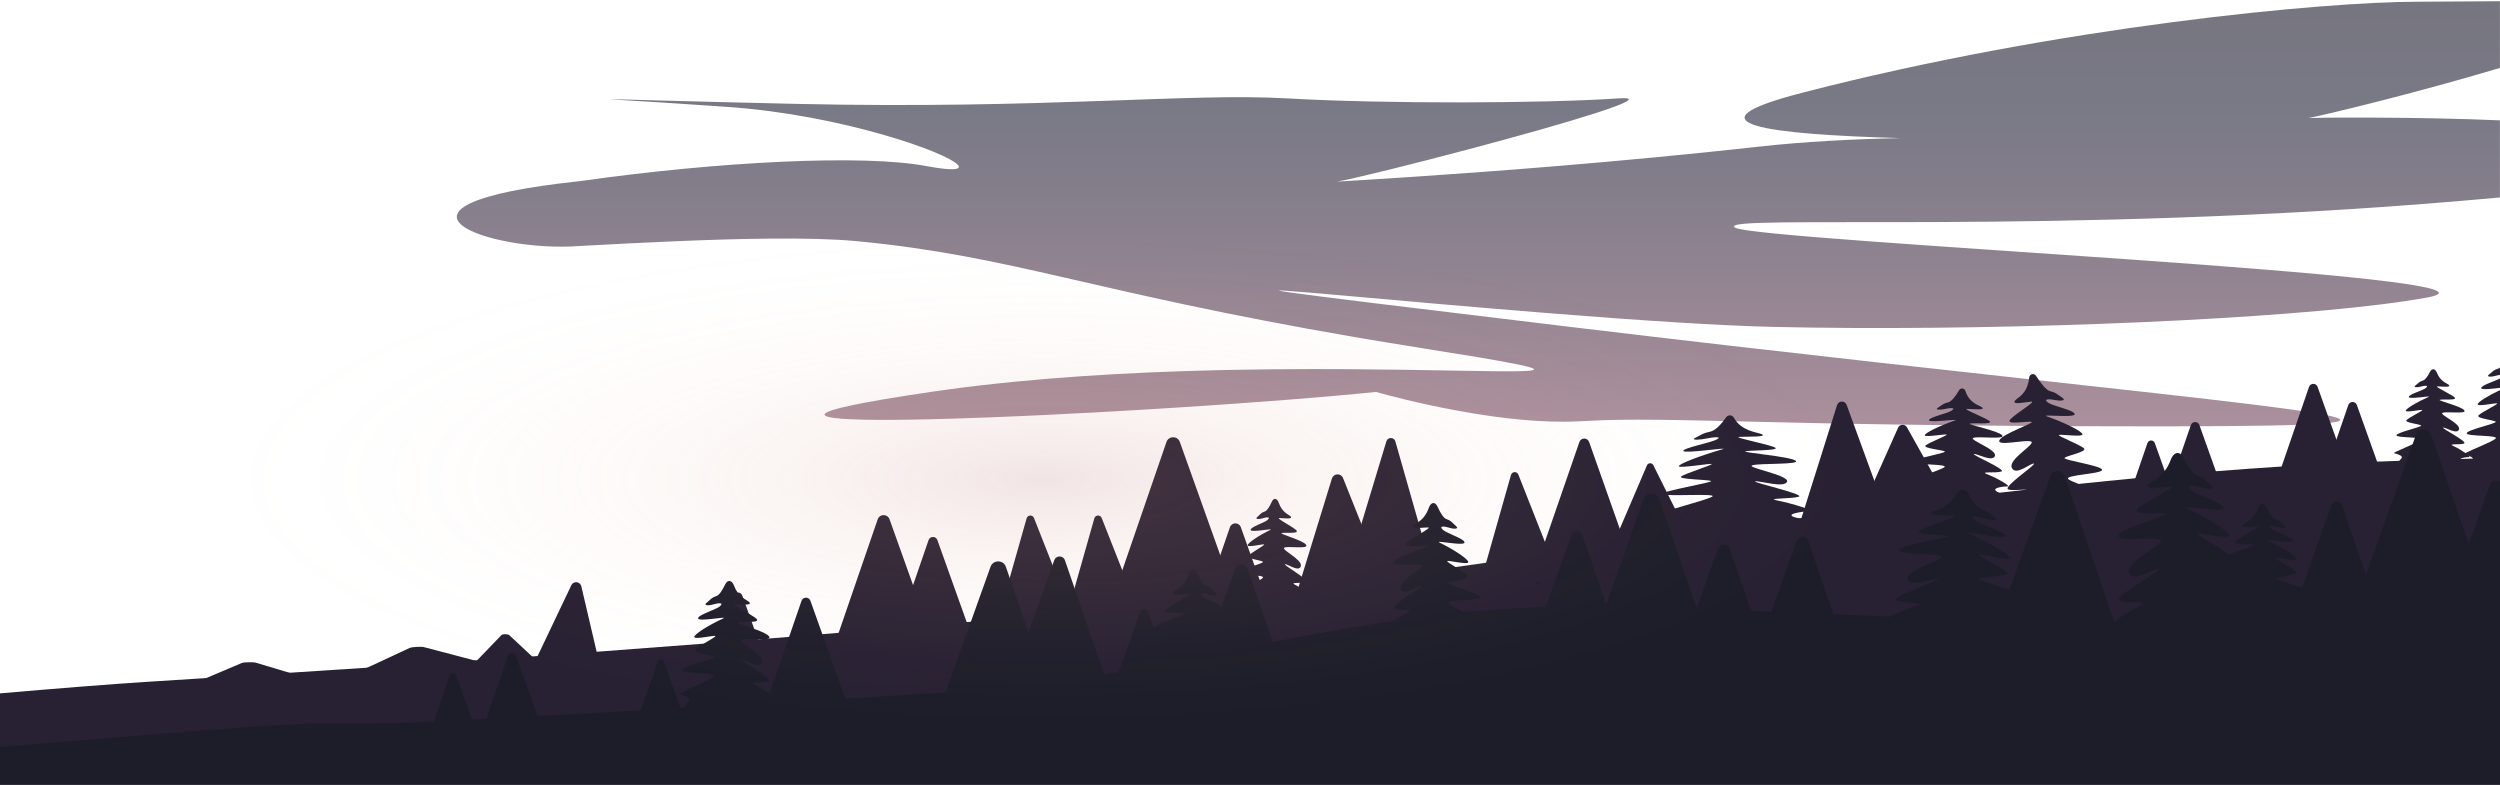 <svg width="1440" height="452" viewBox="0 0 1440 452" fill="none" xmlns="http://www.w3.org/2000/svg">
<path opacity="0.6" d="M1440 0.69C1424.78 0.7 1408.29 1 1392.19 1C1339.51 1 1186.45 15 1037.83 53.49C968.8 71.37 1018.28 77.36 1094.65 79.55C1066.61 80.14 1039.06 81.6 1014 84.38C972.31 89 932.39 92.7 897.27 95.62C830.74 101.15 781.47 103.85 770.14 104.62C779.23 103.07 813.74 94.58 849.14 85.14C901.88 71.09 956.61 54.97 932.21 56.66C889.66 59.6 797.55 59.91 741.21 56.66C684.87 53.4 601.32 63 459.42 59.85C317.51 56.69 328.98 55.26 419.14 61.58C485.01 66.2 546.16 87.97 551.89 95.17C553.4 97.05 551.08 97.93 544.06 97.24C541.2 96.96 537.56 96.42 533.08 95.58C497.66 88.95 415.46 92.8 333.96 104.34C204.36 118.18 282.4 145.73 333.96 141.69C372.1 139.6 411.14 137.71 443.74 137.43C463.33 137.26 480.59 137.66 493.95 138.95C583.55 147.59 627.51 167.87 779.85 194.08C781.67 194.39 783.51 194.7 785.36 195.01C785.98 195.12 786.6 195.23 787.23 195.33C790.61 195.91 794.05 196.48 797.54 197.06C805.08 198.31 812.88 199.58 820.94 200.85C920.48 216.59 890.01 214.18 809.43 213C799.54 212.85 788.89 212.72 777.64 212.65C771.06 212.61 764.28 212.59 757.32 212.59H755.45C739.94 212.61 723.57 212.75 706.67 213.1C704.42 213.15 702.16 213.2 699.9 213.26C650.04 214.46 595.91 217.52 545.57 224.41C543.03 224.75 540.5 225.11 537.98 225.48C537.76 225.51 537.56 225.54 537.34 225.57C451.98 238.08 463.9 242.19 515.09 241.83C516.87 241.82 518.7 241.8 520.57 241.77C524.89 241.72 529.46 241.64 534.24 241.53C539.03 241.43 544.03 241.29 549.22 241.13C562.52 240.73 577.02 240.16 592.2 239.48C595.7 239.32 599.25 239.15 602.82 238.98C620.39 238.14 638.69 237.15 656.95 236.06C665.34 235.56 673.72 235.03 682.03 234.5C686.36 234.22 690.66 233.93 694.94 233.65C700.72 233.26 706.44 232.86 712.08 232.46C722.3 231.73 732.25 230.99 741.77 230.25C749.78 229.62 757.49 228.98 764.8 228.36C770.22 227.88 775.43 227.42 780.38 226.95C784.62 226.56 788.68 226.17 792.52 225.77C796.63 226.91 802.62 228.49 809.92 230.25C809.94 230.26 809.97 230.27 809.99 230.27C818.09 232.22 827.79 234.37 838.35 236.33C842.06 237.03 845.88 237.7 849.76 238.32C853.15 238.88 856.6 239.39 860.07 239.88C865.4 240.6 870.81 241.24 876.21 241.74C887.36 242.77 898.5 243.21 908.93 242.7C909.53 242.68 910.13 242.65 910.72 242.61C914.76 242.37 918.81 242.19 922.95 242.05C927.56 241.9 932.28 241.81 937.22 241.77C939.32 241.75 941.46 241.74 943.65 241.74C952.07 241.73 961.19 241.85 971.52 242.05C972.58 242.07 973.65 242.09 974.73 242.11C981.96 242.26 989.77 242.44 998.32 242.64C1003.69 242.77 1009.34 242.9 1015.33 243.04C1026.8 243.3 1039.48 243.59 1053.63 243.87C1056.32 243.92 1059.05 243.98 1061.85 244.03C1070.91 244.2 1080.55 244.36 1090.82 244.51C1104.27 244.72 1118.82 244.91 1134.61 245.07C1141.73 245.14 1149.1 245.2 1156.73 245.26C1181.5 245.45 1209.04 245.57 1239.81 245.57H1250.28C1440 245.4 1337.64 237.44 1079.64 208.56C1027.3 202.7 968.55 195.99 904.53 188.3C524 142.58 891.47 185.33 1021.6 188.3C1036.09 188.63 1051.19 188.83 1066.66 188.91C1190.13 189.54 1337.85 182.4 1397.95 171.39C1465.59 159 1009.21 138.88 999.13 130.99C989.05 123.1 1184.03 135.78 1419.54 115.54C1426.68 114.93 1433.48 114.32 1439.96 113.74V69.32C1392.87 67.25 1336.22 67.69 1329.65 67.95C1336.19 66.99 1392.93 53.26 1439.96 39.12V0.69H1440Z" fill="url(#paint0_linear_4503_28019)"/>
<path d="M736.54 289.59C735.58 286.86 733.67 286.57 732.55 289.03C731.25 291.89 729.85 294.16 728.58 294.59C726.37 295.35 726.37 295.83 724.23 297.74C722.43 299.35 725.66 299.11 727.41 298.5C729.02 297.94 732.31 297.45 730.17 299.45C728.39 301.11 720.09 303.57 720.36 305.27C720.63 306.97 734.38 303.93 731.62 305.27C725.35 308.3 718.5 312.8 718.63 314.14C718.77 315.48 727.95 313.09 728.16 313.66C728.37 314.23 720.42 318.43 719.04 320.14C717.66 321.85 727.05 322.72 727.47 323.67C727.89 324.62 712.76 328.24 713.25 330.02C713.75 331.8 729.4 330.81 727.33 332.91C725.26 335.01 710.61 341.12 711.86 341.5C713.11 341.88 717.66 343.03 716 344.93C714.34 346.84 710.88 353.51 711.78 354.09C712.68 354.67 751.23 361.91 751.23 361.91C751.23 361.91 752.47 352.37 755.79 353.33C759.11 354.28 755.65 350.09 751.23 347.61C746.81 345.13 752.75 343.99 754.82 343.99C756.89 343.99 749.98 338.84 746.12 336.93C742.25 335.02 749.85 336.36 752.2 335.21C754.55 334.07 738.94 325.39 740.18 325.01C741.42 324.63 748.33 329.87 749.3 326.06C750.27 322.25 737.7 316.62 739.77 315.47C741.84 314.33 754 316.52 752.34 313.85C750.68 311.18 736.94 307.65 738.18 307.08C739.42 306.51 747.64 307.56 746.95 305.84C746.26 304.12 734.52 298.4 736.87 298.4C739.22 298.4 745.23 299.35 743.29 297.35C742.25 296.27 738.58 295.35 736.54 289.58V289.59Z" fill="#282133"/>
<path d="M1403.65 214.69C1402.69 212.25 1400.78 211.99 1399.66 214.19C1398.36 216.75 1396.96 218.77 1395.69 219.16C1393.48 219.84 1393.48 220.27 1391.34 221.97C1389.54 223.4 1392.77 223.19 1394.52 222.65C1396.13 222.15 1399.42 221.71 1397.28 223.5C1395.5 224.98 1387.2 227.18 1387.47 228.7C1387.74 230.22 1401.49 227.51 1398.73 228.7C1392.46 231.41 1385.61 235.43 1385.74 236.62C1385.88 237.81 1395.06 235.68 1395.27 236.19C1395.48 236.7 1387.53 240.45 1386.15 241.98C1384.77 243.51 1394.16 244.28 1394.58 245.13C1394.99 245.98 1379.87 249.22 1380.36 250.8C1380.86 252.39 1396.51 251.5 1394.44 253.38C1392.37 255.26 1377.72 260.71 1378.97 261.05C1380.22 261.39 1384.77 262.41 1383.11 264.12C1381.45 265.83 1377.99 271.79 1378.89 272.3C1379.79 272.81 1418.34 279.28 1418.34 279.28C1418.34 279.28 1419.58 270.76 1422.9 271.61C1426.22 272.46 1422.76 268.71 1418.34 266.5C1413.92 264.29 1419.86 263.26 1421.93 263.26C1424 263.26 1417.09 258.66 1413.23 256.96C1409.36 255.26 1416.96 256.45 1419.31 255.43C1421.66 254.41 1406.05 246.66 1407.29 246.32C1408.53 245.98 1415.44 250.66 1416.41 247.26C1417.38 243.85 1404.81 238.83 1406.88 237.81C1408.95 236.79 1421.11 238.75 1419.45 236.36C1417.79 233.98 1404.05 230.82 1405.29 230.31C1406.53 229.8 1414.75 230.74 1414.06 229.2C1413.37 227.67 1401.63 222.56 1403.98 222.56C1406.33 222.56 1412.34 223.41 1410.4 221.62C1409.36 220.65 1405.69 219.84 1403.65 214.68V214.69Z" fill="#282133"/>
<path d="M1440 211.68V215.97C1439.18 216.04 1438.18 216.25 1437.48 216.47C1435.42 217.11 1431.61 217.36 1433.73 215.67C1436.26 213.66 1436.26 213.16 1438.86 212.36C1439.23 212.25 1439.61 212.01 1440 211.68Z" fill="#282133"/>
<path d="M1440 217.95V223.42C1436.05 223.85 1429.38 224.73 1429.18 223.59C1428.88 221.97 1436.98 219.67 1440 217.95Z" fill="#282133"/>
<path d="M1440 224.69V278.84C1430.37 277.17 1421.28 275.55 1419.41 275.07C1419.23 275.03 1419.12 274.99 1419.08 274.97C1418.37 274.57 1419.95 271.3 1421.67 268.58C1422.52 267.22 1423.4 266.01 1424.05 265.34C1424.47 264.91 1424.55 264.52 1424.4 264.17C1424.15 263.51 1423.13 262.99 1422.03 262.58C1420.93 262.17 1419.75 261.89 1419.17 261.73C1418.9 261.66 1419.27 261.37 1420.07 260.94C1423.59 259.09 1435.41 254.49 1437.4 252.69C1439.84 250.47 1421.4 251.51 1420.81 249.65C1420.22 247.78 1438.05 243.96 1437.56 242.96C1437.07 241.96 1426 241.06 1427.63 239.25C1429.26 237.44 1438.62 233.03 1438.37 232.43C1438.13 231.82 1427.31 234.33 1427.14 232.93C1427 231.67 1433.39 227.79 1440 224.69Z" fill="#282133"/>
<path d="M288.83 365.81L269.23 386.15L316.51 387.47L293.4 365.89C292.59 365.13 289.53 365.08 288.82 365.81H288.83Z" fill="#282133"/>
<path d="M236 373.2L202.85 388.62L287.13 384.05L244.15 372.73C242.64 372.33 237.19 372.65 236 373.21V373.2Z" fill="#282133"/>
<path d="M139.22 381.91L105.56 396.17L189.94 394.51L147.38 381.71C145.89 381.26 140.43 381.39 139.22 381.9V381.91Z" fill="#282133"/>
<path d="M422.51 343.1L399.47 410.05L452.02 411.47L427.59 343.08C426.73 340.68 423.33 340.7 422.5 343.11L422.51 343.1Z" fill="#282133"/>
<path d="M534.85 311.1L511.81 378.05L564.36 379.47L539.93 311.08C539.07 308.68 535.67 308.7 534.84 311.11L534.85 311.1Z" fill="#282133"/>
<path d="M505.55 299.14L474.68 388.85L545.11 390.75L512.37 299.1C511.22 295.88 506.66 295.91 505.55 299.14Z" fill="#282133"/>
<path d="M671.87 254.61L636.96 356.04L716.59 358.19L679.58 254.56C678.28 250.92 673.13 250.95 671.87 254.6V254.61Z" fill="#282133"/>
<path d="M708.44 303.69L680.05 386.19L744.81 387.94L714.71 303.66C713.65 300.7 709.46 300.73 708.44 303.7V303.69Z" fill="#282133"/>
<path d="M1236.92 255.23L1217.66 311.19L1261.59 312.38L1241.17 255.21C1240.45 253.2 1237.61 253.22 1236.92 255.23Z" fill="#282133"/>
<path d="M1261.92 244.86L1239.64 309.6L1290.47 310.97L1266.85 244.83C1266.02 242.51 1262.73 242.53 1261.93 244.86H1261.92Z" fill="#282133"/>
<path d="M1330 222.86L1307.72 287.6L1358.55 288.97L1334.93 222.83C1334.1 220.51 1330.81 220.53 1330.01 222.86H1330Z" fill="#282133"/>
<path d="M1352.62 233.3L1330.34 298.04L1381.17 299.41L1357.55 233.27C1356.72 230.95 1353.43 230.97 1352.63 233.3H1352.62Z" fill="#282133"/>
<path d="M329.09 337.09L294.45 409.81L353.67 418.16L334.84 337.71C334.18 334.89 330.33 334.47 329.08 337.09H329.09Z" fill="#282133"/>
<path d="M798.55 254.22L769.61 349.82L831.28 350.94L803.73 254.26C802.99 251.67 799.33 251.64 798.55 254.22Z" fill="#282133"/>
<path d="M767.19 275.62L743.29 353.29L804.98 353.9L773.59 275.36C772.4 272.39 768.14 272.56 767.2 275.62H767.19Z" fill="#282133"/>
<path d="M870.33 273.57L853.2 333.99L900.29 338.59L874.57 273.36C873.78 271.36 870.91 271.51 870.33 273.57Z" fill="#282133"/>
<path d="M630.33 298.57L613.2 358.99L660.29 363.59L634.57 298.36C633.78 296.36 630.91 296.51 630.33 298.57Z" fill="#282133"/>
<path d="M591.33 298.57L574.2 358.99L621.29 363.59L595.57 298.36C594.78 296.36 591.91 296.51 591.33 298.57Z" fill="#282133"/>
<path d="M909.72 254.6L884.15 328.6L942.66 331.93L915.33 254.58C914.39 251.93 910.64 251.94 909.72 254.6Z" fill="#282133"/>
<path d="M948.63 268.08L926.38 320.04L983.17 329.87L952.33 267.97C951.55 266.41 949.31 266.48 948.63 268.08Z" fill="#282133"/>
<path d="M1058.16 233.31L1036.06 303.38C1035.51 305.12 1036.69 306.93 1038.5 307.14L1088.26 312.84C1090.4 313.09 1092.06 310.99 1091.32 308.96L1063.66 233.2C1062.71 230.6 1059 230.68 1058.17 233.32L1058.16 233.31Z" fill="#282133"/>
<path d="M1093.29 246.38L1069.6 299.46L1128.22 299.42L1098.42 246.15C1097.27 244.09 1094.25 244.22 1093.29 246.38Z" fill="#282133"/>
<path d="M998.68 240.58C997.76 238.87 995.35 238.79 994.24 240.38C991.46 244.37 988.17 247.98 984.99 248.66C980.66 249.6 980.7 250.06 976.61 252.11C973.17 253.83 979.6 253.32 983.02 252.57C986.17 251.88 992.7 251.11 988.62 253.25C985.24 255.03 968.9 258.16 969.62 259.79C970.33 261.42 997.44 257.25 992.07 258.79C979.86 262.3 966.62 267.29 967.02 268.58C967.42 269.87 985.51 266.73 985.98 267.27C986.45 267.81 971.01 272.6 968.42 274.4C965.83 276.19 984.64 276.2 985.56 277.09C986.48 277.98 956.66 282.85 957.82 284.54C958.98 286.23 990.1 283.88 986.16 286.11C982.23 288.34 953.61 295.59 956.12 295.85C958.63 296.11 967.83 296.82 964.71 298.83C961.59 300.84 955.31 307.65 957.17 308.12C958.84 308.55 1021.85 311.55 1034.41 312.15C1035.6 312.21 1036.7 311.47 1037.06 310.33C1037.92 307.62 1040.1 303.03 1044.85 303.48C1051.55 304.12 1044.27 300.33 1035.22 298.31C1026.17 296.28 1037.91 294.64 1042.04 294.46C1046.17 294.28 1031.91 289.87 1024.02 288.35C1016.13 286.83 1031.4 287.46 1035.98 286.14C1040.55 284.82 1008.6 277.74 1011.05 277.26C1013.49 276.78 1027.76 281.28 1029.33 277.48C1030.9 273.68 1005.29 269.31 1009.32 268.01C1013.35 266.71 1037.79 267.77 1034.23 265.32C1030.67 262.86 1002.93 260.64 1005.35 259.97C1007.77 259.3 1024.26 259.6 1022.72 257.99C1021.18 256.38 997.22 251.84 1001.91 251.63C1006.6 251.42 1018.67 251.82 1014.62 250.04C1012.14 248.95 1002.93 248.37 998.71 240.56L998.68 240.58Z" fill="#282133"/>
<path d="M1132.06 225.15C1131.53 223.5 1129.31 223.25 1128.44 224.75C1126.4 228.25 1124.14 231.24 1122.14 231.74C1119.2 232.46 1119.2 232.93 1116.33 234.77C1113.92 236.32 1118.21 236.12 1120.52 235.54C1122.66 235.01 1127.03 234.56 1124.16 236.5C1121.79 238.11 1110.75 240.43 1111.09 242.09C1111.43 243.75 1129.66 240.91 1125.99 242.19C1117.65 245.1 1108.51 249.43 1108.67 250.73C1108.83 252.04 1121.02 249.79 1121.29 250.35C1121.56 250.91 1110.98 254.94 1109.13 256.6C1107.28 258.26 1119.7 259.19 1120.23 260.12C1120.76 261.05 1100.69 264.45 1101.32 266.19C1101.95 267.93 1122.68 267.11 1119.91 269.14C1117.14 271.18 1097.66 277 1099.3 277.39C1100.94 277.78 1106.96 278.93 1104.74 280.78C1102.52 282.63 1097.83 289.11 1099.02 289.68C1100.21 290.25 1151.12 297.67 1151.12 297.67C1151.12 297.67 1152.91 288.37 1157.28 289.33C1161.65 290.29 1157.14 286.16 1151.33 283.7C1145.52 281.24 1153.39 280.18 1156.14 280.19C1158.88 280.21 1149.82 275.12 1144.72 273.22C1139.63 271.32 1149.67 272.7 1152.79 271.6C1155.92 270.5 1135.38 261.89 1137.03 261.53C1138.68 261.17 1147.75 266.35 1149.08 262.64C1150.42 258.92 1133.86 253.32 1136.62 252.22C1139.38 251.12 1155.44 253.37 1153.28 250.75C1151.12 248.13 1132.98 244.56 1134.64 244.01C1136.29 243.46 1147.16 244.56 1146.27 242.88C1145.38 241.2 1129.92 235.5 1133.03 235.52C1136.14 235.54 1144.08 236.53 1141.55 234.55C1140.05 233.38 1134.37 232.38 1132.04 225.13L1132.06 225.15Z" fill="#282133"/>
<path d="M1168.82 217.4C1169.03 215.39 1171.66 214.77 1172.75 216.47C1175.67 221.01 1178.7 224.83 1180.93 225.34C1184.24 226.11 1184.35 226.74 1187.82 229.03C1190.74 230.96 1186.1 231.01 1183.49 230.4C1181.08 229.84 1176.3 229.55 1179.79 231.97C1182.69 233.98 1195.03 236.32 1195.03 238.6C1195.03 240.88 1174.85 238.39 1179.07 239.86C1188.65 243.19 1199.41 248.4 1199.52 250.19C1199.63 251.98 1186.06 249.84 1185.9 250.62C1185.74 251.4 1197.96 256.09 1200.32 258.21C1202.67 260.34 1189.55 262.52 1189.18 263.84C1188.81 265.16 1211.09 268.27 1210.79 270.69C1210.49 273.1 1188.07 273.54 1191.5 276.1C1194.92 278.66 1217.08 285.13 1215.41 285.78C1213.73 286.43 1207.53 288.45 1210.32 290.8C1213.11 293.15 1217.57 314.53 1216.42 315.39C1215.27 316.25 1164.27 317.27 1164.27 317.27C1164.27 317.27 1160.32 304.75 1155.84 306.38C1151.36 308.02 1155.29 302.06 1160.99 298.27C1166.69 294.48 1158 293.63 1155.07 293.86C1152.14 294.09 1160.74 286.48 1165.79 283.52C1170.84 280.56 1160.37 283.18 1156.78 281.92C1153.19 280.66 1173.33 267.4 1171.48 267.03C1169.63 266.66 1161.04 274.4 1158.79 269.44C1156.54 264.48 1173.07 255.61 1169.87 254.32C1166.67 253.03 1149.94 257.3 1151.67 253.57C1153.41 249.84 1172.08 243.62 1170.19 243C1168.3 242.38 1156.88 244.69 1157.47 242.33C1158.06 239.97 1173.39 231.06 1170.06 231.33C1166.73 231.59 1158.43 233.53 1160.71 230.65C1162.05 228.96 1167.82 227.19 1168.82 217.4Z" fill="#282133"/>
<path d="M1440 263.81V451.99H0V399.38C31.3 396.67 62.8 394.12 86.11 392.64C97.32 391.93 108.19 391.24 118.78 390.57H118.79C135.39 389.51 151.28 388.5 166.66 387.51C182.07 386.52 196.96 385.55 211.51 384.59C232.66 383.2 253.1 381.83 273.37 380.43H273.38C273.87 380.39 274.35 380.36 274.84 380.32H274.85C280.59 379.93 286.31 379.53 292.04 379.13C293.89 379 295.74 378.87 297.59 378.74C300.55 378.53 303.52 378.32 306.49 378.11C307.55 378.03 308.61 377.96 309.66 377.88C320.91 377.08 332.21 376.26 343.67 375.41C363.62 373.95 384.03 372.4 405.4 370.74C407.98 370.54 410.58 370.33 413.2 370.13C417.64 369.78 422.12 369.42 426.65 369.06C429.93 368.81 433.25 368.55 436.59 368.28C436.65 368.28 436.7 368.27 436.76 368.27C438.72 368.11 440.7 367.95 442.68 367.79C446.59 367.48 450.54 367.16 454.53 366.83C460.81 366.33 467.18 365.81 473.67 365.28C476.77 365.02 479.89 364.77 483.04 364.51C494.16 363.6 505.61 362.65 517.44 361.65C522.94 361.2 528.53 360.73 534.2 360.25C541.58 359.63 549.12 358.99 556.81 358.33C557.61 358.26 558.42 358.19 559.23 358.12C564.35 357.69 569.54 357.25 574.81 356.8C579.6 356.39 584.46 355.97 589.38 355.55C591.47 355.36 593.58 355.18 595.71 355C601.75 354.48 607.9 353.95 614.14 353.41C614.36 353.39 614.57 353.37 614.79 353.35C615.58 353.28 616.38 353.22 617.17 353.14C619.33 352.95 621.5 352.76 623.67 352.56C628.64 352.12 633.63 351.65 638.64 351.16C643.99 350.65 649.36 350.12 654.76 349.56C662.34 348.79 669.95 347.98 677.61 347.14C683.09 346.54 688.59 345.92 694.11 345.29C694.5 345.25 694.89 345.2 695.28 345.16C698.72 344.76 702.18 344.36 705.64 343.96C707.51 343.74 709.38 343.52 711.26 343.29C712.6 343.14 713.94 342.98 715.28 342.81C717.99 342.49 720.7 342.16 723.42 341.83C724.99 341.64 726.56 341.44 728.14 341.25C734.65 340.45 741.19 339.63 747.74 338.8C748.19 338.74 748.63 338.69 749.07 338.63C757.33 337.58 765.63 336.5 773.96 335.4C781.41 334.42 788.88 333.42 796.38 332.4C802.51 331.58 808.66 330.74 814.83 329.89C818.17 329.43 821.52 328.96 824.87 328.5C829.37 327.88 833.87 327.25 838.38 326.62C844.23 325.8 850.1 324.98 855.98 324.14C866.36 322.68 876.78 321.19 887.22 319.7C888.99 319.45 890.77 319.2 892.54 318.94C895.62 318.5 898.71 318.06 901.8 317.61C905.89 317.03 909.98 316.44 914.07 315.86C919.07 315.14 924.07 314.42 929.08 313.71C931.34 313.38 933.6 313.05 935.86 312.73C936.55 312.63 937.24 312.53 937.93 312.43C946.31 311.24 954.69 310.03 963.09 308.84C963.54 308.78 963.98 308.71 964.43 308.65C966.97 308.28 969.5 307.92 972.04 307.56C993.4 304.52 1014.82 301.51 1036.28 298.58H1036.29L1037.61 298.4C1049.11 296.83 1060.61 295.28 1072.12 293.76C1076.45 293.19 1080.79 292.62 1085.12 292.05C1090.31 291.38 1095.5 290.71 1100.69 290.05C1107.63 289.17 1114.57 288.3 1121.5 287.45C1122.74 287.3 1123.97 287.14 1125.21 287C1128.36 286.61 1131.51 286.22 1134.66 285.84C1140.29 285.16 1145.93 284.49 1151.56 283.83C1156.59 283.24 1161.62 282.66 1166.65 282.1H1166.66C1170.66 281.65 1174.65 281.2 1178.64 280.76C1182.76 280.3 1186.88 279.86 1190.99 279.42C1193.09 279.19 1195.19 278.97 1197.28 278.75C1208.18 277.6 1219.06 276.51 1229.92 275.48C1234.68 275.03 1239.44 274.58 1244.19 274.15C1245.39 274.04 1246.6 273.93 1247.8 273.82C1249.22 273.7 1250.63 273.57 1252.05 273.45C1255.81 273.12 1259.56 272.8 1263.31 272.49C1267.65 272.12 1271.98 271.77 1276.31 271.43C1288.99 270.42 1301.62 269.52 1314.19 268.72C1323.13 268.14 1332.05 267.63 1340.93 267.17C1344.14 267 1347.36 266.84 1350.56 266.69C1355.08 266.48 1359.6 266.28 1364.1 266.1C1365.78 266.03 1367.47 265.97 1369.17 265.9C1373.43 265.73 1377.72 265.58 1382.05 265.43C1383.46 265.38 1384.87 265.33 1386.29 265.28C1392.57 265.07 1398.91 264.87 1405.3 264.69C1409.24 264.57 1413.19 264.46 1417.16 264.36C1419.55 264.29 1421.96 264.23 1424.37 264.17C1429.55 264.04 1434.75 263.92 1439.97 263.81H1440Z" fill="#282133"/>
<path opacity="0.5" d="M886.67 335.15C887.03 335.25 886.27 335.88 884.92 336.8C884.92 336.5 884.7 336.18 884.28 335.84C885.38 335.37 886.27 335.03 886.67 335.15Z" fill="#131821"/>
<path opacity="0.5" d="M1295.9 335.91C1296.26 336.01 1295.5 336.64 1294.15 337.56C1294.15 337.26 1293.93 336.94 1293.51 336.6C1294.61 336.13 1295.5 335.79 1295.9 335.91Z" fill="#1D1D2A"/>
<path d="M1440 277.6V451.99H0V430.14C51.17 426.14 121.7 420 158.09 417.69C195.05 415.34 210.77 417.71 249.85 415.61L259.01 389C259.63 387.2 262.16 387.19 262.8 388.97L271.89 414.42C274.61 414.27 277.33 414.12 280.06 413.98L289.44 386.71L292.04 379.13L292.57 377.6C293.32 375.42 296.4 375.4 297.18 377.58L297.59 378.74L300.55 387.02L302.59 392.72L309.45 411.92L309.61 412.37C310.33 412.33 311.05 412.29 311.77 412.25C325.16 411.51 338.52 410.78 351.78 410.04C357.6 409.72 363.4 409.4 369.18 409.08L378.9 380.82C379.46 379.21 381.74 379.19 382.31 380.8L391.96 407.8C392.66 407.76 393.36 407.72 394.06 407.68C394.96 406.19 395.88 404.85 396.56 404.1C398.68 401.8 392.85 400.42 391.26 399.96C390.14 399.64 399.08 395.89 405.4 392.82C408.06 391.53 410.26 390.35 411.04 389.6C411.99 388.69 410.02 388.26 407.06 387.98C401.8 387.49 393.45 387.49 393.05 386.11C392.51 384.32 405.98 380.96 410.07 379.25C410.87 378.91 411.31 378.64 411.22 378.45C411.15 378.3 410.9 378.16 410.5 378.01C407.84 377.02 398.91 376 400.45 374.19C401.16 373.36 403.21 372.05 405.4 370.74C408.67 368.77 412.25 366.78 412.09 366.37C411.82 365.68 400.08 368.56 399.91 366.95C399.73 365.34 408.49 359.91 416.51 356.25C420.03 354.64 402.47 358.29 402.11 356.25C401.76 354.21 412.38 351.23 414.65 349.23C417.39 346.82 413.18 347.41 411.12 348.08C408.89 348.81 404.76 349.1 407.06 347.16C409.8 344.86 409.8 344.28 412.62 343.36C414.25 342.84 416.03 340.1 417.69 336.65C419.13 333.68 421.57 334.04 422.8 337.33C423.4 338.94 424.11 340.24 424.87 341.29C425.93 342.76 427.07 343.77 428.11 344.52C429.56 345.58 430.83 346.12 431.43 346.7C432.65 347.9 431.39 348.22 429.44 348.24C427.45 348.26 424.74 347.97 423.22 347.97C421.28 347.97 426.87 350.86 431.3 353.45C433.72 354.88 435.8 356.21 436.11 356.94C436.46 357.77 434.98 358.06 432.98 358.16C430 358.31 425.85 358.02 424.9 358.43C423.99 358.82 429.3 360.37 434.43 362.23C438.31 363.64 442.09 365.21 443 366.6C443.37 367.16 443.21 367.54 442.68 367.79C441.68 368.28 439.35 368.33 436.76 368.27C436.71 368.27 436.65 368.27 436.59 368.26C432.68 368.18 428.24 367.88 426.93 368.56C426.69 368.68 426.61 368.85 426.65 369.06C427.02 371.14 440.24 377.14 439.11 381.33C437.88 385.93 429.05 379.6 427.46 380.06C425.87 380.52 445.82 390.99 442.82 392.37C439.82 393.75 430.11 392.14 435.05 394.44C437.47 395.57 440.83 397.64 443.31 399.45L445.48 393.15L454.53 366.83L461.67 346.09C462.51 343.66 465.94 343.64 466.8 346.06L473.67 365.28L478.3 378.26L482.16 389.05L486.91 402.35C507.04 401.17 526.38 400.02 544.66 398.91L551.73 379.12L557.98 361.61L559.23 358.12L561.86 350.75L567.04 336.27L570.53 326.49C572.02 322.3 577.96 322.34 579.41 326.54L581.59 332.88L583.26 337.73L584.93 342.61L586.28 346.52L589.33 355.4L589.38 355.55L591.14 360.64L592.39 364.29L593.6 360.89L595.69 355.04L595.71 355L601.29 339.37L606.26 325.47L607.25 322.69C608.29 319.79 612.4 319.81 613.4 322.72L618.92 338.78L619.7 341.04L623.67 352.56L623.9 353.22L623.97 353.43L626.32 360.27L627.38 363.36L636.01 388.43C638.82 387.94 641.64 387.44 644.47 386.93L653.06 362.88L653.56 361.47L653.81 360.77L655.32 356.54L656.36 353.63L656.66 352.79C657.48 350.5 660.73 350.52 661.52 352.82L662.87 356.74L663.92 359.78L664.6 361.77C665.71 360.26 669.76 358.54 673.74 357.03C678.61 355.2 683.37 353.7 682.51 353.3C680.93 352.57 670.47 353.91 671.35 351.72C671.73 350.8 674.63 348.96 677.61 347.14C678.03 346.89 678.45 346.64 678.86 346.39C682.48 344.21 685.73 342.26 684.18 342.26C681.19 342.26 673.55 343.47 676.01 340.93C677.33 339.55 682 338.39 684.6 331.04C685.82 327.57 688.25 327.2 689.68 330.33C690.61 332.38 691.57 334.18 692.53 335.48C693.27 336.48 694.01 337.17 694.72 337.41C695.51 337.68 696.08 337.93 696.55 338.2C697.75 338.87 698.3 339.67 700.26 341.41C702.55 343.45 698.43 343.15 696.22 342.38C695.92 342.28 695.58 342.18 695.22 342.09C693.1 341.56 690.37 341.42 692.7 343.59C693.06 343.93 693.63 344.29 694.33 344.67C694.62 344.83 694.94 344.99 695.28 345.16C697.42 346.21 700.27 347.37 702.36 348.47C702.88 348.74 703.35 349.01 703.75 349.27L703.98 348.61L705.64 343.96L707.1 339.89L708.57 335.77L711.58 327.34C712.72 324.16 717.18 324.13 718.38 327.22C718.38 327.22 718.42 327.33 718.44 327.38L719.78 331.26L721.51 336.3L723.41 341.83L726.41 350.56L728.85 357.65L730.42 362.22L733.02 369.77C734.67 369.45 736.32 369.14 737.98 368.82C738.42 368.74 738.86 368.65 739.3 368.57C746.32 367.23 753.36 365.92 760.42 364.66C763.87 364.03 767.32 363.42 770.77 362.83C775.75 361.96 780.74 361.12 785.73 360.31C791.55 359.36 797.38 358.46 803.2 357.6C805.58 355.82 808.56 353.9 810.77 352.81C813.1 351.67 812.16 351.44 810.21 351.36H810.14C808.26 351.29 805.49 351.36 803.76 350.89C803.49 350.82 803.25 350.73 803.04 350.63C802.92 350.57 802.84 350.5 802.8 350.42C802.64 350.16 802.78 349.79 803.13 349.33C804.36 347.74 808.17 345.11 811.67 342.75C815.53 340.15 819.03 337.87 818.33 337.65C817.38 337.36 813.83 339.65 810.88 340.47C808.92 341.02 807.22 340.92 806.73 338.98C806.39 337.65 807.35 336.14 808.87 334.63C810.52 332.99 812.82 331.34 814.82 329.89C817.7 327.81 819.98 326.14 818.85 325.52C817.11 324.56 809.79 325.44 805.62 325.18C803.46 325.05 802.14 324.61 802.86 323.46C803.15 322.99 803.74 322.5 804.52 322C809.43 318.89 822.23 315.47 820.87 314.85C819.29 314.12 808.84 315.45 809.72 313.27C810.2 312.06 815.06 309.26 818.74 307.02C821.67 305.24 823.86 303.81 822.54 303.81C821.4 303.81 819.58 303.99 817.9 304.06C815.19 304.19 812.85 304.05 814.37 302.47C814.86 301.97 815.81 301.49 816.94 300.71C818.87 299.39 821.33 297.22 822.96 292.59C824.19 289.12 826.61 288.75 828.04 291.88C829.7 295.52 831.47 298.4 833.09 298.96C835.9 299.93 835.9 300.53 838.62 302.96C840.91 305 836.8 304.7 834.58 303.93C832.53 303.22 828.34 302.59 831.07 305.14C832.82 306.78 839.59 309.04 842.36 310.98C843.15 311.53 843.62 312.06 843.54 312.54C843.51 312.74 843.34 312.88 843.05 312.98C840.2 314.05 826.03 310.99 829.22 312.54C837.19 316.4 845.91 322.12 845.74 323.82C845.56 325.52 833.88 322.49 833.61 323.22C833.48 323.57 835.77 324.99 838.37 326.62C841.15 328.36 844.3 330.33 845.21 331.46C846.97 333.65 835.02 334.74 834.49 335.95C833.96 337.16 853.21 341.77 852.57 344.03C851.94 346.29 832.03 345.03 834.67 347.71C835.26 348.31 836.67 349.17 838.47 350.15C839.89 350.92 841.58 351.77 843.29 352.62C847.63 352.19 851.96 351.8 856.29 351.45C862.08 350.98 867.85 350.6 873.61 350.3C879.21 350.01 884.78 349.8 890.34 349.69L891.39 346.74L894.5 338.03L897.14 330.64L897.59 329.38L901.79 317.61L905.22 308.02C906.26 305.12 910.37 305.14 911.37 308.06L914.06 315.86L919.13 330.6L922.56 340.56L923.77 344.07L925.17 348.13L926.72 343.8L929.91 334.87L931.19 331.29L934.69 321.48L936.83 315.49L937.92 312.43L940.86 304.19L946.85 287.42C948.35 283.23 954.28 283.26 955.73 287.47L958.26 294.83L958.71 296.13L960.12 300.22L960.79 302.17L962.99 308.57L963.08 308.84L969.5 327.51L973.53 339.22L977.3 350.16L981.52 338.36L981.71 337.81L989.49 316.04C990.65 312.8 995.24 312.83 996.35 316.08L1000.28 327.49L1003.18 335.93L1007.29 347.87L1008.66 351.84C1012.52 351.98 1016.39 352.13 1020.27 352.29L1021.99 347.47L1027.14 333.06L1034.03 313.77L1034.61 312.15L1034.77 311.7C1035.23 310.4 1036.24 309.63 1037.37 309.39C1037.58 309.34 1037.8 309.31 1038.02 309.3C1039.4 309.23 1040.81 309.92 1041.48 311.37C1041.54 311.49 1041.59 311.61 1041.63 311.74L1043.18 316.25L1048.05 330.4L1055.26 351.35L1056.09 353.76C1066.79 354.21 1077.62 354.66 1088.63 355.11C1092.37 353.07 1099.11 350.31 1103.64 349.04C1111.1 346.95 1096.7 347.72 1092.41 345.81C1091.78 345.53 1091.9 345.08 1092.54 344.52C1092.74 344.34 1092.99 344.15 1093.28 343.96H1093.29C1095.38 342.58 1099.71 340.71 1104.04 338.93C1110.58 336.25 1117.14 333.76 1116.02 333.42C1114.42 332.93 1107.38 335.83 1102.78 335.8C1100.78 335.8 1099.24 335.22 1098.81 333.58C1098.56 332.64 1099.09 331.68 1100.12 330.73C1104.86 326.32 1120.15 322.06 1117.98 320.42C1117.93 320.38 1117.86 320.34 1117.79 320.3C1115.65 319.24 1107.25 319.2 1101.04 318.74C1096.35 318.38 1092.91 317.78 1094.37 316.29C1094.55 316.11 1094.79 315.93 1095.08 315.76C1100.41 312.54 1123.8 309.85 1121.64 308.93C1119.37 307.97 1103.84 308.26 1105.31 305.98C1106.24 304.56 1115.43 301.58 1121.11 299.48C1121.15 299.46 1121.19 299.45 1121.23 299.43C1124.56 298.19 1126.64 297.25 1125.01 297.13C1123.79 297.04 1122.05 297.01 1120.24 296.96C1115.49 296.83 1110.29 296.58 1113.06 294.77C1113.95 294.19 1115.75 293.73 1117.86 292.77C1118.12 292.65 1118.4 292.52 1118.67 292.38C1119.98 291.73 1121.38 290.87 1122.74 289.68C1123.59 288.93 1124.42 288.05 1125.21 287.01C1125.67 286.4 1126.12 285.72 1126.54 284.99C1128.44 281.7 1131.58 281.28 1133.53 283.88C1133.73 284.15 1133.92 284.45 1134.09 284.78C1134.28 285.14 1134.47 285.5 1134.66 285.85C1135.66 287.67 1136.7 289.29 1137.77 290.54C1138.31 291.18 1138.85 291.73 1139.4 292.14C1139.92 292.56 1140.44 292.86 1140.95 293.03C1144.63 294.26 1144.94 294.92 1147.8 297.21H1147.81C1148.11 297.45 1148.43 297.7 1148.79 297.98C1152.01 300.45 1145.96 299.67 1142.75 298.59C1139.79 297.59 1133.66 296.44 1137.47 299.51C1140.63 302.06 1155.96 306.63 1155.27 308.93C1154.57 311.23 1129.1 305.11 1134.14 307.35C1139.6 309.77 1145.28 312.67 1149.68 315.24C1154.51 318.05 1157.8 320.47 1157.59 321.43C1157.19 323.25 1140.21 318.66 1139.75 319.43C1139.3 320.19 1153.77 327.1 1156.19 329.67C1158.6 332.24 1140.89 332.1 1140.01 333.36C1139.71 333.79 1142.76 334.89 1146.86 336.26C1150.07 337.33 1153.93 338.57 1157.34 339.76L1159.23 334.52L1165.47 317.24L1167.31 312.16L1171.71 299.96L1172.56 297.61L1175.89 288.39L1177.26 284.59L1178.65 280.76L1179.66 277.96L1181.07 274.05C1181.14 273.86 1181.22 273.68 1181.3 273.51C1182.05 272.04 1183.47 271.28 1184.92 271.22C1186.69 271.14 1188.5 272.11 1189.19 274.13L1191 279.42L1191.05 279.58L1196.01 294.18L1196.43 295.42L1200.03 305.99L1203.51 316.22L1209.04 332.48L1217.78 358.16C1221.36 355.2 1227.87 351.02 1232.29 348.97C1239.57 345.58 1225.27 347.95 1220.85 345.92C1217.15 344.22 1237.09 333.17 1242.35 329.19C1243.39 328.42 1243.85 327.91 1243.47 327.8C1242.66 327.57 1240.58 328.53 1238.12 329.6C1233.91 331.46 1228.6 333.65 1226.76 330.73C1226.57 330.43 1226.42 330.08 1226.31 329.67C1225.53 326.77 1229.4 323.29 1233.78 320.1C1238.46 316.69 1243.71 313.62 1244.55 311.91C1244.79 311.46 1244.71 311.11 1244.25 310.87C1243.14 310.29 1240.47 310.19 1237.3 310.24C1229.39 310.36 1218.36 311.37 1220.59 307.99C1222.43 305.19 1232.19 301.87 1239.4 299.4C1240.1 299.16 1240.78 298.93 1241.42 298.71C1242.22 298.44 1242.96 298.17 1243.64 297.93C1244.54 297.6 1245.32 297.3 1245.93 297.04C1247.13 296.53 1247.67 296.16 1247.24 295.97C1246.88 295.81 1246.22 295.72 1245.35 295.68C1245.06 295.66 1244.75 295.65 1244.42 295.64C1243.84 295.62 1243.2 295.62 1242.52 295.62C1237.24 295.62 1229.81 295.92 1230.73 293.77C1231.34 292.34 1236.56 289.32 1241.45 286.54C1243.43 285.41 1245.35 284.32 1246.89 283.39C1247.79 282.85 1248.56 282.36 1249.14 281.95C1250.34 281.09 1250.71 280.56 1249.7 280.56H1249.61C1249.11 280.56 1248.52 280.58 1247.88 280.62C1245.12 280.77 1241.37 281.11 1239.05 280.9C1237.11 280.71 1236.16 280.13 1237.62 278.7C1237.73 278.6 1237.85 278.49 1237.98 278.39C1239.24 277.42 1241.66 276.4 1244.2 274.15C1245.1 273.36 1246.01 272.41 1246.89 271.25C1248.15 269.6 1249.34 267.54 1250.32 264.9C1251.42 261.95 1253.2 260.6 1254.89 261C1255.31 261.1 1255.73 261.3 1256.13 261.62C1256.76 262.11 1257.34 262.87 1257.84 263.91C1259.63 267.62 1261.51 270.76 1263.32 272.49C1263.99 273.13 1264.66 273.58 1265.3 273.79C1269.46 275.14 1269.46 275.99 1273.49 279.38C1276.88 282.23 1270.79 281.8 1267.51 280.73C1264.48 279.74 1258.28 278.87 1262.31 282.42C1264.84 284.65 1274.38 287.7 1278.67 290.35C1280.06 291.2 1280.9 292.02 1280.77 292.75C1280.66 293.39 1279.37 293.65 1277.48 293.68C1270.57 293.81 1255.51 290.89 1259.58 292.75C1262 293.86 1264.47 295.07 1266.86 296.33C1269.72 297.83 1272.48 299.39 1274.91 300.88C1280.34 304.21 1284.16 307.2 1284.02 308.5C1283.86 309.94 1277.43 308.94 1272.31 308.17C1269 307.66 1266.24 307.25 1266.08 307.65C1265.95 307.99 1267.53 309.05 1269.79 310.42C1270.23 310.69 1270.71 310.98 1271.2 311.27C1275.67 313.93 1281.68 317.34 1283.24 319.17C1283.39 319.35 1283.47 319.52 1283.49 319.69C1286.13 318.38 1290.01 317.06 1293.16 315.98C1296.51 314.83 1299.04 313.96 1298.4 313.68C1297.65 313.35 1294.87 313.47 1292.29 313.45C1289.5 313.44 1286.94 313.26 1287.39 312.21C1287.53 311.88 1288.02 311.44 1288.73 310.93C1289.12 310.64 1289.58 310.33 1290.09 310.01C1290.36 309.84 1290.64 309.67 1290.93 309.49C1295.38 306.79 1302.13 303.4 1300.04 303.4C1297.1 303.4 1289.56 304.53 1291.98 302.16C1293.26 300.91 1297.67 299.85 1300.26 293.46C1300.33 293.3 1300.4 293.13 1300.46 292.96C1301.67 289.73 1304.06 289.38 1305.47 292.3C1305.59 292.55 1305.71 292.8 1305.84 293.04C1307.37 296.07 1308.97 298.41 1310.45 298.89C1313.22 299.79 1313.22 300.35 1315.91 302.61C1318.17 304.51 1314.11 304.23 1311.92 303.52C1309.9 302.86 1305.77 302.27 1308.45 304.65C1310.68 306.61 1321.11 309.53 1320.76 311.53C1320.41 313.54 1303.17 309.95 1306.63 311.53C1312.04 314 1317.8 317.3 1320.81 319.63C1320.88 319.68 1320.95 319.74 1321.02 319.79C1322.26 320.78 1322.98 321.57 1322.93 322.04C1322.88 322.54 1321.68 322.6 1320.06 322.47C1316.58 322.18 1311.15 321.01 1310.97 321.47C1310.7 322.15 1320.67 327.12 1322.41 329.15C1324.14 331.18 1312.35 332.2 1311.83 333.33C1311.47 334.12 1320.55 336.43 1325.9 338.48L1331.68 322.3L1332.74 319.31L1340.24 298.31L1342.87 290.95C1342.91 290.84 1342.96 290.73 1343.02 290.62C1344.12 288.29 1347.39 288.18 1348.69 290.3C1348.83 290.51 1348.93 290.74 1349.02 290.99L1351.65 298.61L1358.53 318.61L1359.54 321.54L1362.81 331.05L1366.27 321.36L1371.14 307.71L1374.17 299.22L1377.63 289.55L1377.9 288.79L1378.93 285.93L1382.91 274.78L1383.45 273.26L1383.77 272.37L1386.3 265.28L1388.94 257.89L1389.63 255.96L1390.04 254.81L1390.98 252.17L1391.57 250.53C1393.06 246.34 1399 246.38 1400.45 250.58L1405.31 264.69L1409.84 277.86L1413.07 287.25L1420.98 310.26L1422.02 313.27L1423.25 309.84L1428.96 293.84L1430.79 288.73L1431.57 286.55L1432.74 283.27L1434.21 279.16C1434.38 278.69 1434.62 278.29 1434.92 277.96C1435.62 277.14 1436.64 276.73 1437.66 276.74C1438.5 276.74 1439.33 277.03 1439.98 277.6H1440Z" fill="#1D1D2A"/>
<path opacity="0.2" d="M598.01 420.44C862.328 420.44 1076.6 356.162 1076.6 276.87C1076.6 197.578 862.328 133.3 598.01 133.3C333.692 133.3 119.42 197.578 119.42 276.87C119.42 356.162 333.692 420.44 598.01 420.44Z" fill="url(#paint3_radial_4503_28019)"/>
<defs>
<linearGradient id="paint0_linear_4503_28019" x1="851.56" y1="-80.08" x2="851.56" y2="290.09" gradientUnits="userSpaceOnUse">
<stop stop-color="#13151F"/>
<stop offset="0.29" stop-color="#1D1C2F"/>
<stop offset="0.39" stop-color="#212036"/>
<stop offset="0.52" stop-color="#33283E"/>
<stop offset="0.79" stop-color="#623D53"/>
<stop offset="1" stop-color="#8C5166"/>
</linearGradient>
<radialGradient id="paint1_radial_4503_28019" cx="0" cy="0" r="1" gradientUnits="userSpaceOnUse" gradientTransform="translate(595.505 235.768) scale(304.715 193.65)">
<stop stop-color="#BA7978"/>
<stop offset="0.06" stop-color="#BF7F7A" stop-opacity="0.89"/>
<stop offset="0.23" stop-color="#CD8F81" stop-opacity="0.62"/>
<stop offset="0.4" stop-color="#D99D87" stop-opacity="0.4"/>
<stop offset="0.57" stop-color="#E2A78C" stop-opacity="0.22"/>
<stop offset="0.72" stop-color="#E8AE8F" stop-opacity="0.1"/>
<stop offset="0.87" stop-color="#ECB391" stop-opacity="0.03"/>
<stop offset="1" stop-color="#EEB592" stop-opacity="0"/>
</radialGradient>
<radialGradient id="paint2_radial_4503_28019" cx="0" cy="0" r="1" gradientUnits="userSpaceOnUse" gradientTransform="translate(592.034 265.379) rotate(-11.05) scale(143.837 122.861)">
<stop stop-color="#BA7978"/>
<stop offset="0.32" stop-color="#C98B7F" stop-opacity="0.7"/>
<stop offset="1" stop-color="#EEB592" stop-opacity="0"/>
</radialGradient>
<radialGradient id="paint3_radial_4503_28019" cx="0" cy="0" r="1" gradientUnits="userSpaceOnUse" gradientTransform="translate(601.235 276.117) scale(478.95 143.685)">
<stop stop-color="#BA7978"/>
<stop offset="0.06" stop-color="#BF7F7A" stop-opacity="0.89"/>
<stop offset="0.23" stop-color="#CD8F81" stop-opacity="0.62"/>
<stop offset="0.4" stop-color="#D99D87" stop-opacity="0.4"/>
<stop offset="0.57" stop-color="#E2A78C" stop-opacity="0.22"/>
<stop offset="0.72" stop-color="#E8AE8F" stop-opacity="0.1"/>
<stop offset="0.87" stop-color="#ECB391" stop-opacity="0.03"/>
<stop offset="1" stop-color="#EEB592" stop-opacity="0"/>
</radialGradient>
</defs>
</svg>
